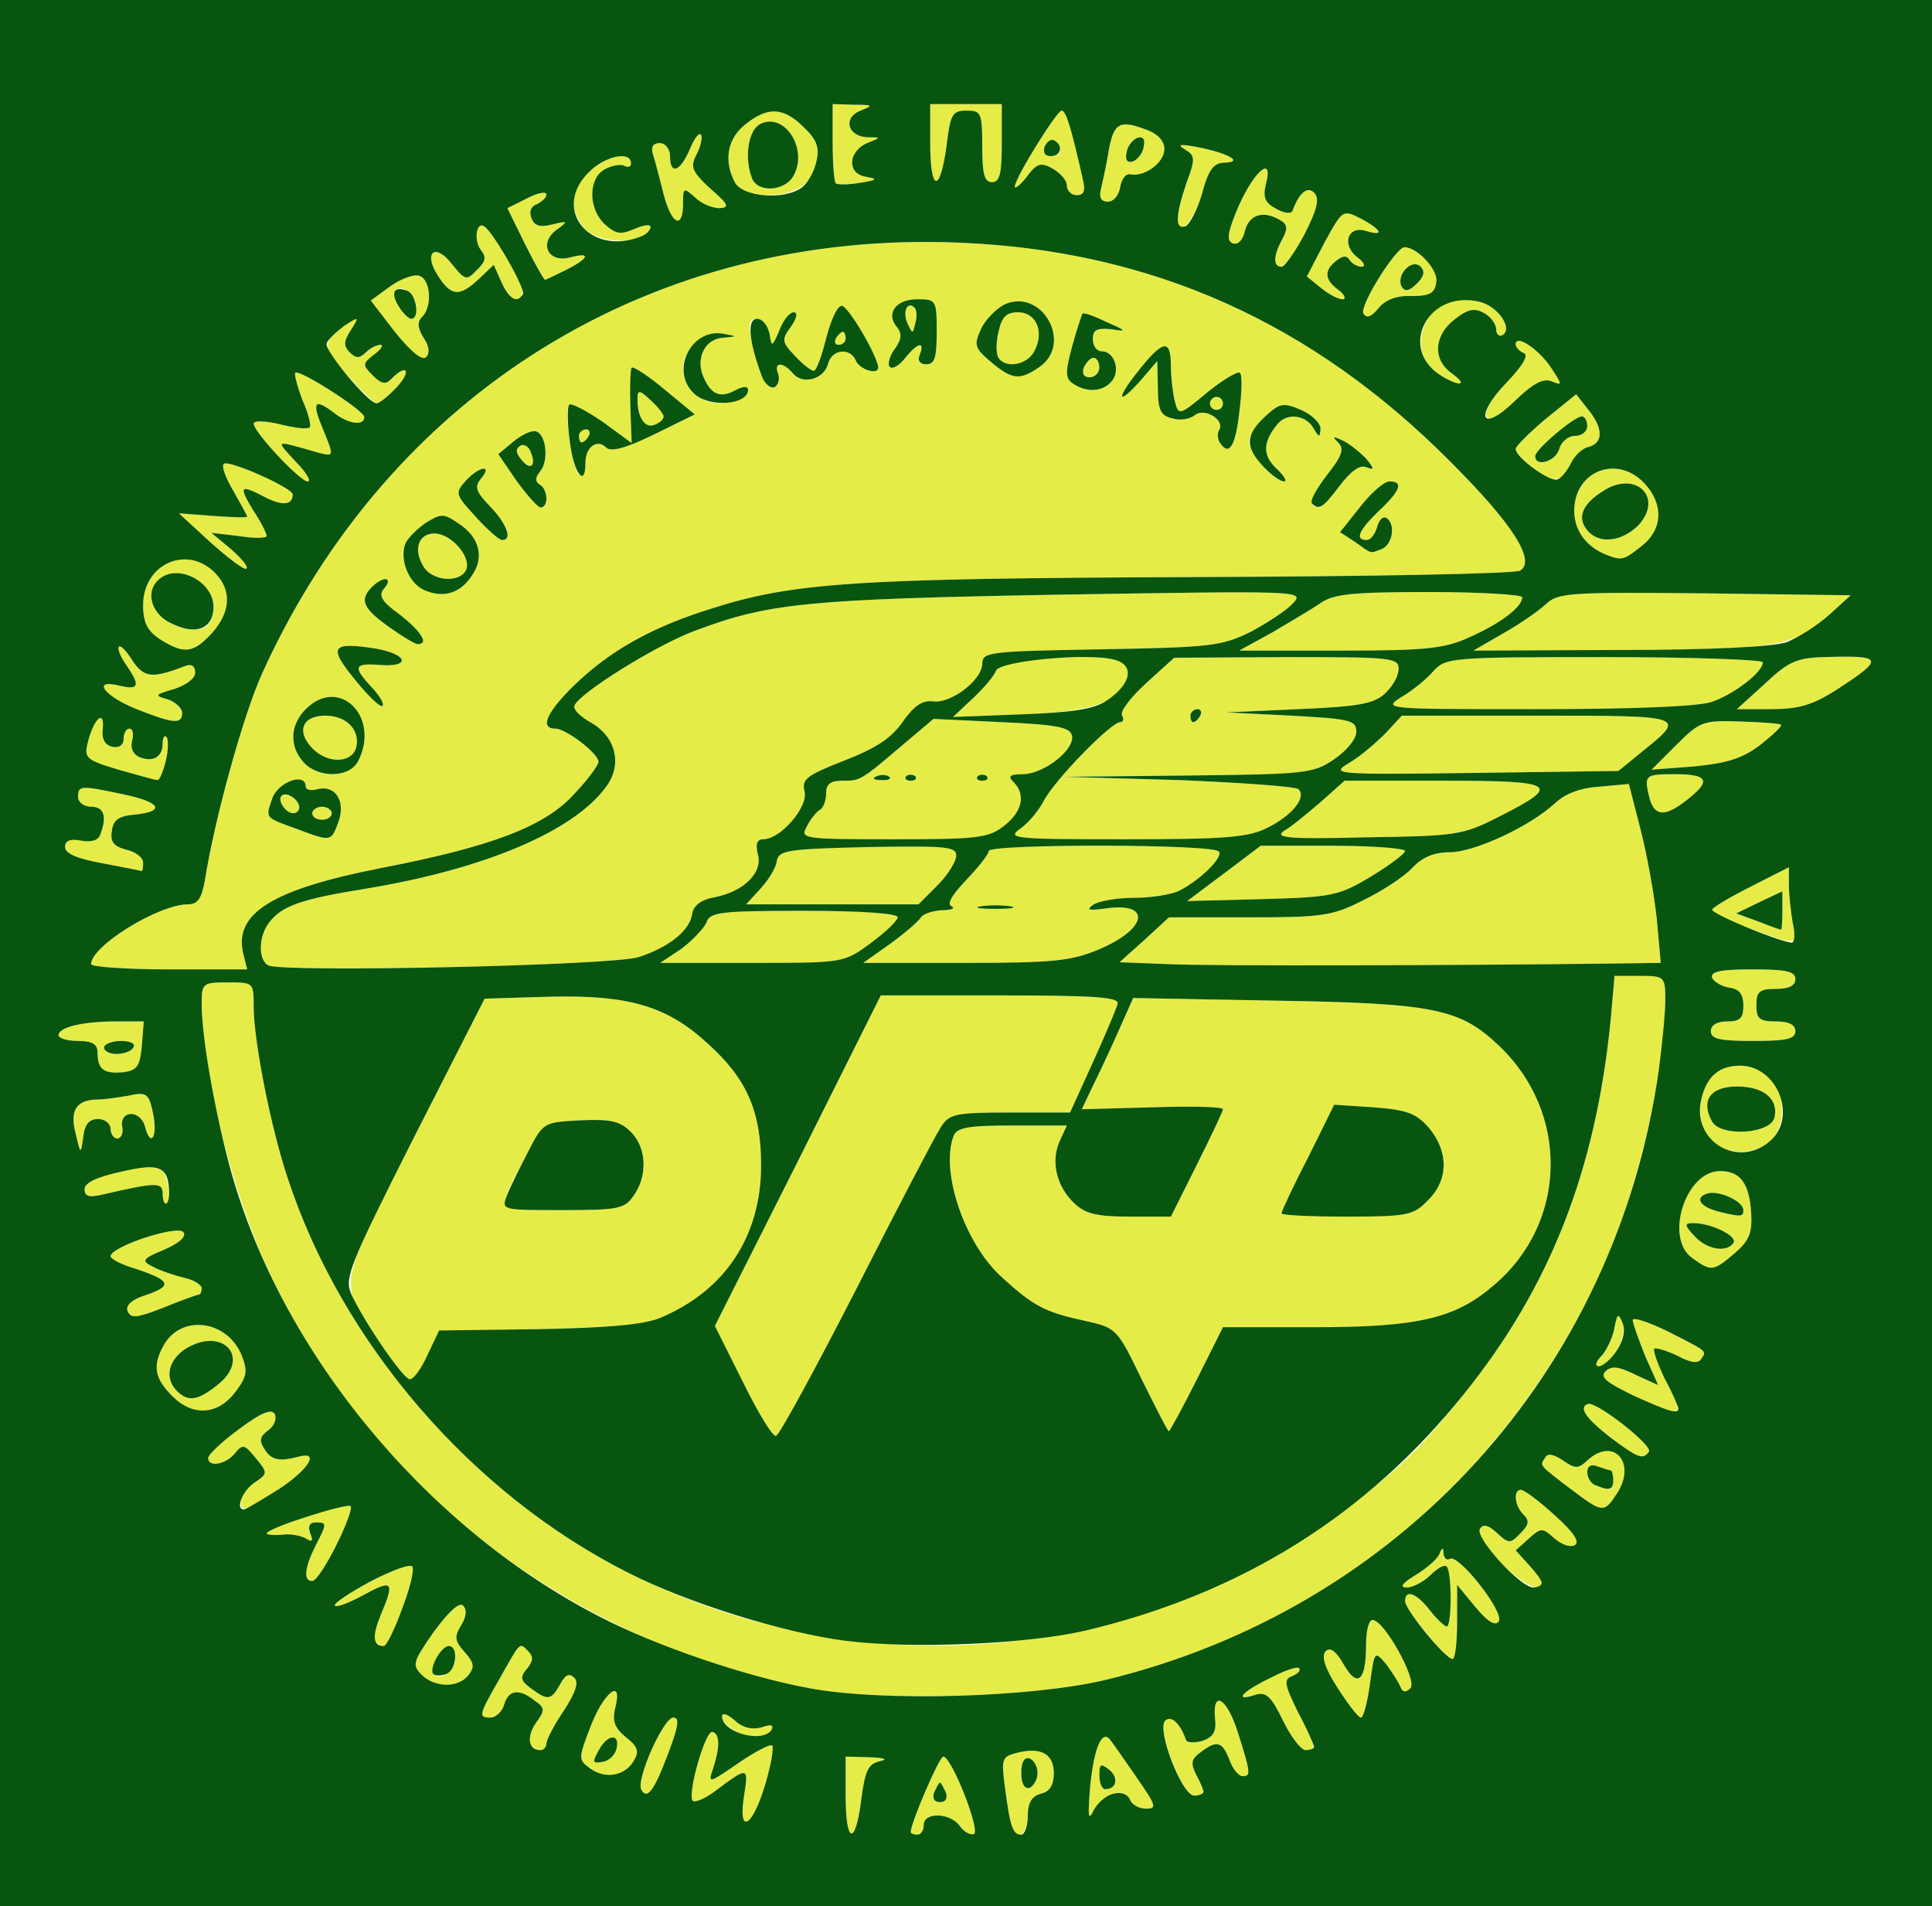 <svg version="1" xmlns="http://www.w3.org/2000/svg" width="297" height="293" viewBox="0 0 2970 2930"><path d="M1300 2760v-60l38 1c21 1 28 3 15 6-18 4-23 13-29 59-9 72-24 69-24-6zm100 56c0-14 44-116 50-116 13 0 58 115 47 119-6 2-16-4-22-13-15-20-55-21-55-1 0 8-4 15-10 15-5 0-10-2-10-4zm54-61c-4-8-7-15-9-15s-5 7-9 15c-3 9 0 15 9 15s12-6 9-15zm101 53c-2-7-6-34-10-60-6-45-5-48 19-54 37-9 56 2 56 32 0 17-6 28-20 31-14 4-20 14-20 34 0 29-17 40-25 17zm40-83c0-10-6-20-12-22-8-3-13 5-13 22s5 25 13 23c6-3 12-13 12-23zm-451 34c7-44 6-44-46-5-15 11-30 17-33 14-9-9 19-108 30-106 12 3 12 23 1 57-8 23-6 22 39-9 25-17 49-30 52-27s-2 31-11 61c-20 66-42 77-32 15zm532-14c6-61 19-89 32-69 4 5 22 31 40 57 29 42 31 47 14 47-11 0-22-6-25-14-8-20-42-9-56 17-8 17-9 9-5-38zm38-4c3-5-1-14-9-21-13-10-15-9-15 9 0 21 14 28 24 12zm-728 10c-9-15 34-111 49-111 10 0 8 13-7 53-22 59-33 74-42 58zm816-43c-13-34-17-57-11-63 9-9 23 3 32 29 1 5 13 5 25 2 17-6 22-14 20-33-5-47 18-34 35 20 20 63 20 67 7 67-6 0-15-11-20-25-11-28-19-31-44-12-15 11-16 17-7 35 14 27 14 32-3 32-8 0-23-23-34-52zm-895 10c-18-13-18-15 0-62 20-54 51-79 39-32-5 21-2 31 16 46 19 15 21 22 12 37-14 23-44 28-67 11zm41-31c5-24-15-21-28 4-10 18-9 20 7 17 10-2 19-11 21-21zm-133-7c-3-5 1-20 9-32 14-19 14-23-2-34-24-19-40-17-47 6-3 11-13 20-21 20-19 0-18-4 13-58 34-60 31-58 45-44 8 8 8 15-2 27-11 13-10 18 6 30 26 19 31 19 45-6 8-15 14-18 22-10 7 7 2 22-16 50-15 22-27 45-27 51 0 13-17 13-25 0zm1157-36c-18-37-26-44-42-39-34 11-22-4 21-25 23-12 43-19 46-16s-1 8-10 12c-14 5-13 12 8 55 29 56 29 59 12 59-7 0-23-21-35-46zm-844 15c-10-5-18-15-18-21s9-3 19 6c13 12 27 15 42 11 14-5 19-4 15 4-9 14-35 14-58 0zm928-65c-20-31-25-49-18-56s16 0 28 21c21 36 34 25 34-31 0-21 4-38 10-38 18 0 70 94 58 105-7 7-12 6-15-2-3-7-13-23-22-35-18-21-18-21-25 30-4 29-10 52-14 52s-20-21-36-46zm-811 1c-367-68-677-308-834-646-54-116-101-304-101-406 0-32 2-33 40-33 40 0 40 0 40 38 0 51 26 184 52 262 83 254 283 486 523 607 351 177 781 142 1090-87 93-69 127-101 196-188 132-164 202-343 225-574l6-68h39c38 0 39 1 39 38-1 120-45 303-104 428-149 314-418 534-756 616-113 27-342 34-455 13zm-597-21c-15-15-13-20 19-66 23-31 39-46 45-40s5 17-3 30c-11 18-10 24 5 41s16 23 6 36c-16 20-52 19-72-1zm52-25c0-10-4-19-10-19-12 0-31 35-24 43 11 11 34-5 34-24zm1493-39c-18-21-33-43-33-49 0-19 18-12 38 14 11 14 23 25 26 25 8 0 8-85 0-92-3-4-14 2-25 13-10 10-27 19-36 19-12 0-8-6 13-19 18-11 34-25 37-33 4-10 6-10 6 0 1 7 5 11 10 8 13-8 84 82 75 96-5 8-17 1-36-22l-28-34v57c0 31-3 57-7 57-5 0-23-18-40-40zm-1616 14c-3-4 0-22 8-41 22-52 19-56-25-32-22 12-42 20-45 17s21-19 54-37c33-17 62-28 65-23 6 10-34 122-44 122-4 0-9-3-13-6zm1729-123c-22-23-35-44-31-51 5-8 13-6 26 6 18 17 21 17 36 1 13-13 15-19 5-29-14-14-16-38-4-38 5 0 28 17 52 39 29 26 39 41 31 46-7 4-21-1-32-11-18-16-20-16-39 1l-20 18 20 22c48 51 6 47-44-4zm-1836 17c0-7 7-26 15-42 18-35 18-36 0-36-9 0-12 6-8 17 5 12 3 14-8 7-8-4-24-7-36-5-13 1-23 0-23-2 0-8 123-47 129-42 7 8-47 115-59 115-5 0-10-6-10-12zm-100-112c0-7 9-20 21-27 21-14 21-15 2-38-17-21-20-22-32-7-14 17-41 22-41 7 0-5 21-25 47-44 33-25 50-32 55-24 4 7 0 18-9 25-14 10-15 16-6 30 10 16 22 19 52 11 33-9 16 19-29 49-56 36-60 37-60 18zm2045-17c-50-38-48-36-40-48 4-8 13-6 28 4 19 13 23 13 38-1 40-36 75 5 45 51-20 31-22 31-71-6zm65-14c0-8-2-15-4-15s-11-3-20-6c-10-4-16-1-16 9 0 14 13 24 33 26 4 1 7-6 7-14zm-5-66c-37-29-49-46-34-51 12-5 99 63 94 73-9 13-16 11-60-22zm-1333-85l-43-86 128-254 127-254h184c149 0 183 3 180 13-2 8-19 48-38 90l-35 77h-92c-85 0-94 2-107 23-8 12-66 123-129 247-63 123-119 226-124 227-5 2-28-36-51-83zm613-4c-38-79-39-79-88-90-60-13-78-22-127-67-57-51-95-163-74-217 5-13 23-16 90-16h84l-11 24c-14 31-5 70 23 96 17 16 35 20 85 20h63l40-80c22-44 40-82 40-85 0-4-49-5-108-3l-109 3 19-40c11-22 29-61 40-86l20-45 217 4c245 4 285 12 345 69 109 103 106 272-7 368-60 52-117 65-279 65h-138l-40 80c-22 44-42 80-43 80-2 0-20-36-42-80zm440-275c32-31 32-75 2-111-20-23-34-28-85-32l-61-4-40 81c-23 44-41 83-41 86s45 5 100 5c94 0 103-2 125-25zm-1930 301c-27-27-31-46-14-77 26-49 97-41 120 13 10 25 9 33-8 56-27 37-66 40-98 8zm69-17c54-42 8-92-50-55-26 18-31 45-12 64 17 17 32 15 62-9zm2177 16c-41-20-52-28-43-37s20-8 46 5l35 16-20-45c-10-25-19-50-19-55s24 3 53 17c63 32 61 30 52 43-4 7-16 6-36-5-17-8-33-13-36-11-2 3 5 23 16 46 32 62 31 62-48 26zm-1925-77c-67-103-71-79 50-319l109-214 99-3c122-3 181 14 244 72 60 54 82 104 82 187 0 109-55 193-156 235-25 10-79 15-187 17l-152 2-18 38c-9 20-21 37-27 37-5 0-25-24-44-52zm388-230c22-31 20-74-4-98-17-17-31-20-78-18-56 3-57 3-80 48-51 96-54 90 53 90 86 0 95-2 109-22zm1489 245c8-10 17-29 19-43 4-21 6-22 12-7 9 19-17 67-36 67-7 0-5-7 5-17zm-2267-68c-3-9 7-18 30-25 40-14 36-22-18-40-21-6-38-15-38-19 0-15 104-49 112-37 5 7-7 17-30 27-34 14-35 17-17 26 11 6 32 13 48 17 15 3 27 11 27 16 0 6-2 10-5 10-2 0-27 9-54 20-41 16-50 17-55 5zm2406-81c-44-30-11-134 42-134 31 0 45 18 48 64 2 31-3 43-25 62-33 28-36 29-65 8zm63-24c6-10-34-30-62-30-14 0-14 3 2 20 19 21 50 26 60 10zm15-50c0-14-40-32-57-25-25 9 1 26 50 34 4 0 7-3 7-9zm-2430-26c0-17-10-17-92 2-21 5-28 3-28-8 0-22 109-45 121-27 9 15 12 49 4 49-3 0-5-7-5-16zm-134-93c-9-35 2-51 35-51 9 0 30-3 47-6 27-6 31-3 37 26 8 36-3 56-12 22-7-27-40-26-35 1 2 9-2 17-8 17-5 0-10-7-10-15s-9-15-19-15c-14 0-21 8-23 28-4 27-4 27-12-7zm2508 4c-18-27-12-76 12-96 21-17 62-14 84 6 25 23 26 76 2 98-28 26-78 22-98-8zm104-28c6-28-17-47-58-47s-56 22-38 54c14 24 91 19 96-7zm-2571-73c-4-4-7-16-7-26 0-13-8-18-30-18-16 0-30-4-30-9 0-12 37-21 88-21h43l-3 38c-3 31-7 37-28 40-14 2-29 0-33-4zm48-34c4-6-5-10-19-10s-26 5-26 10c0 6 9 10 19 10 11 0 23-4 26-10zm2425-25c0-9 9-15 25-15 20 0 25-5 25-24 0-18-6-26-22-28-12-2-23-9-26-15-3-10 14-13 62-13 52 0 66 3 66 15 0 10-10 15-30 15-25 0-30 4-30 25s5 25 30 25c20 0 30 5 30 15 0 12-14 15-65 15s-65-3-65-15zm-2490-103c0-28 104-92 149-92 15 0 21-9 26-37 15-95 59-254 88-318 196-432 600-682 1072-662 296 12 543 123 756 338 96 96 130 151 106 166-7 5-232 9-502 10-519 2-616 8-743 49-90 28-154 64-209 117-43 42-54 67-29 67 16 0 66 38 66 51 0 5-16 27-36 48-45 51-127 82-297 115-169 33-228 70-213 132l6 24h-120c-66 0-120-4-120-8zm380-218c12-32-4-58-32-51-10 3-18 1-18-4 0-22-41-8-51 17-11 32-13 30 37 48 53 20 53 20 64-10zm30-93c36-68-28-133-80-81-24 24-26 57-3 82 22 24 69 24 83-1zm22-114c-30-32-28-38 11-35 49 4 45-16-5-25-69-11-74-3-32 48 20 25 39 43 42 40s-4-15-16-28zm78-76c0-5-16-21-35-36-29-21-34-30-24-41 14-17-2-19-19-2-20 20-14 33 25 61 40 28 53 33 53 18zm76-97c19-28 11-59-22-80-22-15-26-15-50 0-14 10-28 24-31 32-9 24 5 60 29 71 30 13 56 5 74-23zm1398-40c17-7 22-39 7-48-5-3-11 3-14 14s-10 20-16 20c-19 0-12-15 19-45 33-31 38-45 16-45-8 0-28 17-45 39l-31 39 23 15c27 19 22 18 41 11zm-1344-26c0-7-12-24-27-40-22-23-24-30-13-43 18-22-4-18-24 4-17 19-16 21 15 55 33 37 49 45 49 24zm60-52c0-8-5-18-10-21-8-5-7-11 0-20 14-16 10-57-6-62-6-2-22 5-35 16l-23 19 28 41c30 42 46 52 46 27zm1220-20c16-21 30-32 40-28 13 5 13 3 1-12-8-9-24-22-35-28-17-8-19-8-9 2s6 21-17 50c-26 33-30 51-11 50 3 0 17-16 31-34zm-98-26c-21-20-21-40 1-67 14-19 44-16 56 5 9 15 10 15 11 1 0-9-14-22-30-29-28-12-33-10-55 10-14 13-25 30-25 39 0 17 38 61 54 61 5 0 0-9-12-20zm-1062-9c0-24 18-37 32-23 7 7 30 1 73-20l63-31-46-38c-25-21-48-36-51-34-2 3-3 30-2 60l2 56-45-33c-25-17-48-29-51-26-9 9 6 108 16 108 5 0 9-9 9-19zm1005-76c4-31 5-59 1-62-3-3-25 10-50 30-43 36-44 36-50 14-3-12-6-37-6-54 0-43-12-41-50 7-36 45-32 55 5 13l24-28 1 41c0 34 4 43 22 47 12 4 28 1 35-5 15-12 47 8 37 23-3 5-2 14 1 19 14 22 24 7 30-45zm-771-21c9-3 16-10 16-15 0-6-9-5-20 1-24 13-38 6-50-24-10-28 5-56 33-57 21-2 21-2-1-6-29-6-62 22-62 53 0 41 41 65 84 48zm62-40c-7-18 8-18 23 0s48 9 54-15c6-23 35-25 43-4 6 13 34 22 34 10 0-16-46-95-56-95-7 0-17 23-24 50-7 28-15 50-19 50s-17-10-29-23c-20-21-21-25-6-45 9-13 11-22 4-22-6 0-16 12-22 28-11 26-12 26-15 5-3-13-11-23-19-23-12 0-14 7-9 33 12 54 24 79 36 72 6-4 8-13 5-21zm513 12c14-16 4-46-15-46-8 0-14-8-14-19 0-14 6-17 28-15 25 4 25 3-7-11-18-9-35-15-37-13-1 2-9 25-16 51-11 41-10 49 2 57 21 14 46 12 59-4zm-111-22c52-36 4-122-54-96-13 7-30 24-36 38-11 24-10 29 15 50 33 28 45 29 75 8zm-184-34c3 0 3 7 0 15-4 9 0 15 10 15 13 0 16-11 16-50 0-49-1-50-30-50-33 0-49 22-31 43 8 10 7 19-4 34-19 27-5 40 16 14 10-12 20-21 23-21zm-934 720c0-5 7-10 15-10s15 5 15 10c0 6-7 10-15 10s-15-4-15-10zm-45-11c-4-6-5-13-2-16 7-7 27 6 27 18s-17 12-25-2zm46-88c-26-26-17-51 19-51 32 0 53 21 48 47s-43 28-67 4zm169-282c-15-26-6-49 18-49 25 0 56 35 49 55-9 22-54 19-67-6zm151-163c-8-10-9-16-1-21 5-3 13 1 16 10 9 22-1 29-15 11zm89-36c0-5 5-10 11-10 5 0 7 5 4 10-3 6-8 10-11 10-2 0-4-4-4-10zm96-26c-3-9-6-23-6-31 0-14 3-14 20 2 24 21 25 31 6 38-8 3-17-1-20-9zm874-24c0-5 5-10 10-10 6 0 10 5 10 10 0 6-4 10-10 10-5 0-10-4-10-10zm-575-100c3-5 8-10 11-10 2 0 4 5 4 10 0 6-5 10-11 10-5 0-7-4-4-10zm381 45c4-8 10-15 15-15s9 7 9 15-7 15-15 15c-9 0-12-6-9-15zm-131-15c-4-6-4-24 0-40 5-23 12-30 30-30 28 0 41 30 25 60-11 21-44 27-55 10zm-140-53c-4-10-5-21-1-24 10-10 18 4 13 24-4 17-4 17-12 0zm-982 987c-16-7-16-44 0-65 20-27 50-37 149-53 182-30 320-88 370-157 25-34 15-76-23-98-16-9-28-20-26-26 5-18 125-93 184-115 114-43 171-49 562-56 372-6 376-6 359 13-10 11-39 30-65 44-45 22-60 24-230 27-171 3-183 4-183 22 0 25-48 62-76 58-16-2-29 7-46 31-17 25-41 41-90 60-59 23-66 29-61 48 5 24-37 73-64 73-9 0-12 7-8 23 8 28-21 57-66 66-22 4-33 13-35 26-4 26-36 51-82 66-38 13-544 24-569 13zm1385-2l-77-3 38-34 38-35h123c112 0 128-2 175-26 29-14 63-36 76-50 15-16 33-24 57-24 39 0 124-40 162-75 17-16 40-24 70-26l44-4 18 70c10 39 21 100 25 138l6 67-74 1c-245 3-615 4-681 1zm-750-24c17-13 34-31 38-40 5-16 21-18 150-18 89 0 144 4 144 10 0 5-19 23-42 40-41 30-41 30-182 30h-141l33-22zm320-7c22-16 43-34 47-40 3-6 18-11 33-12 15 0 21-3 15-6-8-3 0-17 22-40 19-20 35-40 35-45 0-11 347-11 354 1 6 9-28 43-61 60-12 6-43 11-70 11-26 0-55 5-63 11-11 8-6 9 22 5 69-9 61 32-12 63-43 18-69 21-206 21h-157l41-29zm185-58c-13-2-33-2-45 0-13 2-3 4 22 4s35-2 23-4zm1134 33c-31-11-56-24-55-28 2-4 29-20 61-36l57-29v27c0 15 3 42 6 59 7 36 8 35-69 7zm53-26v-30l-36 17-35 17 33 12c18 7 34 13 36 13 1 1 2-12 2-29zm-1571-34c12-13 24-32 25-42 3-17 15-19 139-22 120-2 137-1 137 13 0 9-13 30-29 46l-29 29h-265l22-24zm712-23l57-43h111c61 0 111 4 111 8s-24 22-52 39c-50 30-60 32-168 35l-115 3 56-42zm-1723-16c-39-7-58-15-58-25s8-13 24-10 27 0 30-9c11-28 6-43-14-43-11 0-20-7-20-15 0-18 4-18 70-4 57 12 65 26 18 31-25 2-34 8-36 25-3 17 3 24 22 29 14 3 26 12 26 20s-1 13-2 13c-2-1-29-6-60-12zm1082-56c5-11 15-23 20-26 6-3 10-15 10-26 0-14 7-19 25-19 28 0 28 0 95-57l45-38 105 5c87 4 105 8 108 21 4 22-44 59-76 59-20 0-23 3-14 12 19 19 14 45-14 67-24 19-40 21-171 21-139 0-143-1-133-19zm127-77c-3-3-12-4-19-1-8 3-5 6 6 6 11 1 17-2 13-5zm40-1c-4-3-10-3-14 0-3 4 0 7 7 7s10-3 7-7zm110 0c-4-3-10-3-14 0-3 4 0 7 7 7s10-3 7-7zm51 81c12-8 28-27 36-42 16-32 104-122 118-122 5 0 6-5 3-10-4-6 13-28 37-50l43-39 173-1c161 0 172 1 172 18 0 11-9 27-21 38-17 16-41 20-133 24l-111 5 100 5c91 5 100 7 100 25 0 11-15 29-34 42-32 22-44 23-225 25l-191 2 177 5c97 4 180 10 184 14 13 12-9 40-47 59-29 15-63 18-219 18-170 0-183-1-162-16zm277-174c3-5 1-10-4-10-6 0-11 5-11 10 0 6 2 10 4 10 3 0 8-4 11-10zm129 177c11-6 36-27 56-44l37-33h153c173 0 182 6 85 55-57 29-66 30-205 32-119 3-142 1-126-10zm562-49c-9-37-8-38 39-38 51 0 56 10 19 39-34 27-50 26-58-1zm-2354-45c-50-15-53-18-47-42 9-36 26-52 23-21-2 16 3 25 15 28 10 2 17-3 17-12s4-16 9-16 7 8 4 19 2 21 12 25c21 8 35-1 35-21 0-9 3-14 6-10 8 7-5 67-14 66-4 0-31-8-60-16zm1893-11c17-10 41-31 55-45l25-27h208c228 0 230 0 163 54l-38 31-221 3c-220 3-222 2-192-16zm502-27c36-36 41-38 97-36 33 1 62 3 64 5s-13 16-32 31c-28 21-51 28-101 33l-66 5 38-38zm-2367-55c-50-20-70-47-26-36 30 7 32 0 10-32-9-13-14-25-11-28 2-3 12 7 21 22 18 26 30 27 80 8 10-4 16-1 16 10 0 9-14 19-32 25-31 9-31 10-10 16 23 8 31 36 10 34-7-1-33-9-58-19zm1286-17c17-16 33-35 35-42 3-9 30-15 81-19 97-6 128 1 121 27-10 40-51 55-163 59l-105 4 31-29zm659-2c17-10 39-28 49-40 19-20 26-21 263-21 133 0 243 4 243 8 0 15-44 49-79 61-22 7-120 11-270 11-234 0-236 0-206-19zm558-20c36-34 49-40 92-41 91-3 93 2 17 51-36 23-58 29-99 29h-53l43-39zm-2458-63c-27-15-35-28-35-58 0-63 67-93 110-50 27 27 25 61-5 94-26 28-40 31-70 14zm73-50c5-44-60-77-88-43-25 30 17 77 65 72 14-1 21-11 23-29zm1628 34c27-16 61-36 74-45 20-14 49-17 167-17 79 0 143 4 143 8 0 15-33 40-80 61-39 18-66 21-200 21h-155l51-28zm354 2c25-14 54-34 66-45 19-18 35-19 245-17l224 3-33 30c-55 50-79 53-322 54l-225 1 45-26zm-1986-140l-49-45 53 4c28 2 52 3 52 1s-10-19-21-39c-12-20-19-39-15-42 7-7 106 37 106 47 0 16-15 18-41 5-40-21-43-19-20 19 12 18 21 36 21 40 0 3-19 4-42 0l-43-5 30 25c16 14 27 27 24 30s-27-15-55-40zm2146 19c-31-12-50-37-50-68 0-61 66-87 108-42 30 32 28 71-4 96-28 22-30 23-54 14zm49-46c39-43-5-85-55-52-32 20-40 41-24 60 18 22 53 18 79-8zm-2093-107c-20-22-36-44-36-49s18-4 40 1c23 6 43 8 46 5 3-2-2-22-11-42-8-21-13-40-11-42 6-6 106 58 106 68 0 14-24 11-46-6-30-23-35-18-19 21 19 46 19 46-5 40-70-20-67-21-36 13 17 17 25 31 19 31s-27-18-47-40zm1931 20c-15-12-27-25-27-30 0-4 21-25 46-46l47-38 18 23c24 29 24 52 1 58-10 2-22 14-27 25-14 30-27 32-58 8zm40-30c3-11 14-20 24-20 11 0 19-7 19-15s-4-15-8-15c-12 0-72 51-72 61 0 18 32 8 37-11zm-112-50c-4-7 8-28 31-52 25-26 34-42 27-45s-13-9-13-14c0-16 36 8 55 37 17 26 17 27 0 20-13-5-29 4-56 30-25 24-39 32-44 24zm-1749-61c-41-44-41-55-7-78 23-15 24-15 10 7-11 17-11 24-1 34 9 9 15 9 24 0 7-7 17-12 23-12 5 0 1 7-10 15-18 14-18 16-2 32 13 13 20 15 29 5 24-24 31-12 8 13-13 14-27 25-31 25-3 0-23-18-43-41zm1682 0c-31-18-41-47-28-80 14-32 45-45 85-35 28 7 51 41 35 51-5 3-10-1-10-9s-9-20-19-25c-14-8-25-6-45 10-32 25-34 62-4 83 25 18 13 21-14 5zm-1611-69l-37-48 30-22c17-12 37-19 45-16 17 6 20 47 4 63-8 8-7 17 2 32 9 13 10 24 4 30s-24-9-48-39zm33-39c0-18-23-35-33-24-7 6 15 43 25 43 5 0 8-9 8-19zm1456 11c-7-11 50-102 63-102 20 0 52 35 49 53-2 18-10 22-38 22-23-1-41 6-51 19-11 13-18 16-23 8zm88-72c-14-14-39 14-29 31 5 8 12 6 23-5s13-19 6-26zm-1413 24l-12-27-23 22c-29 27-42 27-62-4-24-36-6-53 20-20 21 26 23 27 39 10 14-13 15-20 6-31-6-8-8-22-5-31 6-14 14-7 41 37 31 50 36 70 16 70-4 0-13-12-20-26zm1259 8l-21-17 27-52c28-51 28-51 56-37 32 17 37 28 8 19-28-9-38 21-14 40 11 8 14 15 7 15-6 0-15-5-18-10-5-8-11-7-21 1-19 15-18 29 4 45 9 7 12 14 6 14-7 0-22-8-34-18zm-1223-67l-27-55 30-15c17-9 30-11 30-6s-7 11-15 15c-9 3-12 12-8 21 4 12 13 15 32 10 24-6 25-5 7 8-28 20-14 51 19 43 14-4 25-4 25-1 0 4-54 35-62 35-2 0-16-25-31-55zm1153 24c0-6 5-20 11-31 9-16 8-23-2-29-26-16-48-10-55 15-3 15-11 23-19 20-10-4-8-17 9-57 25-56 54-79 42-34-5 21-1 29 16 38 12 7 23 8 25 3 10-28 23-38 33-28 9 9 5 25-14 63-24 47-46 66-46 40zm-1064-51c-22-32-20-55 9-83 24-25 65-34 65-14 0 5-4 7-10 4-5-3-19-1-30 5-26 14-26 61 0 85 17 15 24 16 45 7 14-6 25-8 25-3 0 29-84 28-104-1zm914-11c0-8 7-33 14-56 14-37 13-42-2-51-13-8-9-9 18-4 47 9 73 23 43 24-17 0-25 10-35 47-13 44-38 71-38 40zm-790-39c-6-24-13-51-16-60-4-12 0-18 10-18 9 0 16 9 16 20 0 30 16 24 31-12 7-17 15-26 17-20s-2 20-8 31c-9 18-6 25 22 51 28 24 30 29 14 30-11 0-28-7-38-17-17-15-18-15-18 10 0 41-18 32-30-15zm673-10c3-13 9-40 12-60 8-40 17-44 59-28 16 6 26 17 26 29 0 21-30 43-52 39-7-2-14 7-16 20-2 12-10 22-19 22-11 0-14-7-10-22zm65-62c3-12-1-17-10-14-7 3-15 13-16 22-3 12 1 17 10 14 7-3 15-13 16-22zm-628 55c-18-34-12-68 16-90 35-28 59-26 90 5 20 19 24 31 19 52-8 36-31 52-77 52-27 0-40-5-48-19zm90-11c23-42-15-99-52-79-18 10-24 52-12 83 9 23 51 20 64-4zm420 15c0-8-10-19-22-26-18-10-24-8-39 12-10 13-19 20-19 16 0-13 64-116 72-117 7 0 15 28 32 103 5 20 3 27-9 27-8 0-15-7-15-15zm-10-54c0-17-18-21-24-6-3 9 0 15 9 15 8 0 15-4 15-9zm-345 51c-3-3-5-32-5-64v-58l33 1c29 0 30 1 10 9-28 11-20 40 11 41 21 0 21 0-1 9-13 5-23 18-23 29 0 13 8 21 23 23 17 3 15 5-11 9-17 3-34 3-37 1zm145-62v-60h110v60c0 47-3 60-15 60s-15-13-15-55c0-52-2-55-24-55s-25 5-31 55c-10 73-25 70-25-5z" fill="#e6ec47"/><path d="M0 1465v-1465h2970v2930h-2970v-1465zm1324 1301c6-46 11-55 29-59 13-3 6-5-15-6l-38-1v60c0 75 15 78 24 6zm96 39c0-20 40-19 55 1 6 9 16 15 22 13 11-4-34-119-47-119-6 0-50 102-50 116 0 2 5 4 10 4 6 0 10-7 10-15zm160-14c0-20 6-30 20-34 14-3 20-14 20-31 0-30-19-41-56-32-24 6-25 9-19 54 8 61 12 72 25 72 5 0 10-13 10-29zm-404-47c9-30 14-58 11-61s-27 10-52 27c-45 31-47 32-39 9 11-34 11-54-1-57-11-2-39 97-30 106 3 3 18-3 33-14 52-39 53-39 46 5-10 62 12 51 32-15zm536 13c11-3 21 0 25 9 3 8 14 14 25 14 17 0 15-5-14-47-18-26-36-52-40-57-13-20-26 8-32 69-4 47-3 55 5 38 6-12 20-24 31-26zm-684-64c15-40 17-53 7-53-15 0-58 96-49 111 9 16 20 1 42-58zm822 61c0-3-5-15-11-26-9-18-8-24 7-35 25-19 33-16 44 12 5 14 14 25 20 25 13 0 13-4-7-67-17-54-40-67-35-20 2 19-3 27-20 33-12 3-24 3-25-2-9-26-23-38-32-29-13 14 26 115 45 115 8 0 14-3 14-6zm-876-47c9-15 7-22-12-37-18-15-21-25-16-46 12-47-19-22-39 32-18 47-18 49 0 62 23 17 53 12 67-11zm-134-27c0-6 12-29 27-51 18-28 23-43 16-50-8-8-14-5-22 10-14 25-19 25-45 6-16-12-17-17-6-30 10-12 10-19 2-27-14-14-11-16-45 44-31 54-32 58-13 58 8 0 18-9 21-20 7-23 23-25 47-6 16 11 16 15 2 34-15 22-12 42 7 42 5 0 9-5 9-10zm1180 5c0-3-11-28-25-54-21-43-22-50-8-55 9-4 13-9 10-12s-23 4-46 16c-43 21-55 36-21 25 16-5 24 2 42 39 12 25 28 46 35 46s13-2 13-5zm-834-26c4-8-1-9-15-4-15 4-29 1-42-11-10-9-19-12-19-6 0 25 62 42 76 21zm920-71c7-51 7-51 25-30 9 12 19 28 22 35 3 8 8 9 15 2 12-11-40-105-58-105-6 0-10 17-10 38 0 56-13 67-34 31-12-21-21-28-28-21s-2 25 18 56c16 25 32 46 36 46s10-23 14-52zm-406-6c454-110 784-474 850-937 5-38 10-87 10-107 0-37-1-38-39-38h-39l-6 68c-23 231-93 410-225 574-150 187-342 307-581 364-89 21-267 29-370 16-94-12-243-58-335-105-240-121-440-353-523-607-26-78-52-211-52-262 0-38 0-38-40-38-38 0-40 1-40 33 0 49 18 153 41 242 74 284 298 559 569 699 86 45 226 93 325 111 113 21 342 14 455-13zm-980-7c10-13 9-19-6-36s-16-23-5-41c8-13 9-24 3-30s-22 9-45 40c-32 46-34 51-19 66 20 20 56 21 72 1zm1520-82v-57l28 34c19 23 31 30 36 22 9-14-62-104-75-96-5 3-9-1-10-8 0-10-2-10-6 0-3 8-19 22-37 33-21 13-25 19-13 19 9 0 26-9 36-19 11-11 22-17 25-13 8 7 8 92 0 92-3 0-15-11-26-25-20-26-38-33-38-14 0 13 62 89 73 89 4 0 7-26 7-57zm-1622-20c12-31 19-60 16-65s-32 6-65 23c-33 18-57 34-54 37s23-5 45-17c44-24 47-20 25 32-13 32-12 47 5 47 4 0 17-26 28-57zm1752-40c0-4-9-16-20-28l-20-22 20-18c19-17 21-17 39-1 11 10 25 15 32 11 8-5-2-20-31-46-24-22-47-39-52-39-12 0-10 24 4 38 10 10 8 16-5 29-15 16-18 16-36-1-13-12-21-14-26-6-8 13 62 90 82 90 7 0 13-3 13-7zm-1853-58c15-30 25-57 22-60-6-5-129 34-129 42 0 2 10 3 23 2 12-2 28 1 36 5 11 7 13 5 8-7-4-11-1-17 8-17 18 0 18 1 0 36-17 34-19 54-5 54 6 0 22-25 37-55zm-87-87c45-30 62-58 29-49-30 8-42 5-52-11-9-14-8-20 6-30 9-7 13-18 9-25-5-8-22-1-55 24-26 19-47 39-47 44 0 15 27 10 41-7 12-15 15-14 32 7 19 23 19 24-2 38-18 12-30 41-16 41 3 0 28-15 55-32zm2056 7c30-46-5-87-45-51-15 14-19 14-38 1-15-10-24-12-28-4-8 12-10 10 40 48 49 37 51 37 71 6zm49-64c5-10-82-78-94-73-15 5-3 22 34 51 44 33 51 35 60 22zm-1218-251c63-124 121-235 129-247 13-21 22-23 107-23h92l35-77c19-42 36-82 38-90 3-10-31-13-180-13h-184l-127 254-128 254 43 86c23 47 46 85 51 83 5-1 61-104 124-227zm523 140l40-80h138c162 0 219-13 279-65 113-96 116-265 7-368-60-57-100-65-345-69l-217-4-20 45c-11 25-29 64-40 86l-19 40 109-3c59-2 108-1 108 3 0 3-18 41-40 85l-40 80h-63c-50 0-68-4-85-20-28-26-37-65-23-96l11-24h-84c-67 0-85 3-90 16-21 54 17 166 74 217 49 45 67 54 127 67 49 11 50 11 88 90 22 44 40 80 42 80 1 0 21-36 43-80zm-1477 18c17-23 18-31 8-56-23-54-94-62-120-13-17 31-13 50 14 77 32 32 71 29 98-8zm2217 27c0-3-9-24-21-46-11-23-18-43-16-46 3-2 19 3 36 11 20 11 32 12 36 5 9-13 11-11-52-43-29-14-53-22-53-17s9 30 19 55l20 45-35-16c-26-13-37-14-46-5s2 17 43 37c55 25 69 29 69 20zm-1923-82l18-38 152-2c108-2 162-7 187-17 101-42 156-126 156-235 0-83-22-133-82-187-63-58-122-75-244-72l-99 3-109 214c-99 196-107 216-96 240 19 42 80 131 90 131 6 0 18-17 27-37zm1829-8c10-16 13-31 8-42-6-15-8-14-12 7-2 14-11 33-19 43-10 10-12 17-5 17 6 0 19-11 28-25zm-2181-85c3 0 5-4 5-10 0-5-12-13-27-16-16-4-37-11-48-17-18-9-17-12 17-26 23-10 35-20 30-27-8-12-112 22-112 37 0 4 17 13 38 19 54 18 58 26 18 40-23 7-33 16-30 25 5 12 14 11 55-5 27-11 52-20 54-20zm2362-64c22-19 27-31 25-62-3-46-17-64-48-64-53 0-86 104-42 134 29 21 32 20 65-8zm-2407-93c-1-40-14-46-74-32-37 8-56 17-56 27 0 11 7 13 28 8 82-19 92-19 92-2 0 9 2 16 5 16s5-8 5-17zm-109-113c10 0 19 7 19 15s5 15 10 15c6 0 10-8 8-17-5-27 28-28 35-1 9 34 20 14 12-22-6-29-10-32-37-26-17 3-38 6-47 6-33 0-44 16-35 51 8 34 8 34 12 7 2-20 9-28 23-28zm2571 33c41-37 10-115-47-115-33 0-52 17-60 53-14 64 58 106 107 62zm-2504-145l3-38h-43c-51 0-88 9-88 21 0 5 14 9 30 9 22 0 30 5 30 18 0 26 10 33 40 30 21-3 25-9 28-40zm2542-23c0-10-10-15-30-15-25 0-30-4-30-25s5-25 30-25c20 0 30-5 30-15 0-12-14-15-66-15-48 0-65 3-62 13 3 6 14 13 26 15 16 2 22 10 22 28 0 19-5 24-25 24-16 0-25 6-25 15 0 12 14 15 65 15s65-3 65-15zm-2386-119c-15-62 44-99 213-132 170-33 252-64 297-115 20-21 36-43 36-48 0-13-50-51-66-51-25 0-14-25 29-67 55-53 119-89 209-117 127-41 224-47 743-49 270-1 495-5 502-10 24-15-10-70-106-166-213-215-460-326-756-338-472-20-876 230-1072 662-29 64-73 223-88 318-5 28-11 37-26 37-45 0-149 64-149 92 0 4 54 8 120 8h120l-6-24zm608 5c46-15 78-40 82-66 2-13 13-22 35-26 45-9 74-38 66-66-4-16-1-23 8-23 27 0 69-49 64-73-5-19 2-25 61-48 49-19 73-35 90-60 17-24 30-33 46-31 28 4 76-33 76-58 0-18 12-19 183-22 170-3 185-5 230-27 26-14 55-33 65-44 17-19 13-19-359-13-391 7-448 13-562 56-59 22-179 97-184 115-2 6 10 17 26 26 38 22 48 64 23 98-50 69-188 127-370 157-99 16-129 26-149 53-16 21-16 58 0 65 25 11 531 0 569-13zm1497 10l74-1-6-67c-4-38-15-99-25-138l-18-70-44 4c-30 2-53 10-70 26-38 35-123 75-162 75-24 0-42 8-57 24-13 14-47 36-76 50-47 24-63 26-175 26h-123l-38 35-38 34 77 3c66 3 436 2 681-1zm-1141-31c23-17 42-35 42-40 0-6-55-10-144-10-129 0-145 2-150 18-4 9-21 27-38 40l-33 22h141c141 0 141 0 182-30zm352 9c73-31 81-72 12-63-28 4-33 3-22-5 8-6 37-11 63-11 27 0 58-5 70-11 33-17 67-51 61-60-7-12-354-12-354-1 0 5-16 25-35 45-22 23-30 37-22 40 6 3 0 6-15 6-15 1-30 6-33 12-4 6-25 24-47 40l-41 29h157c137 0 163-3 206-21zm1066-40c-3-17-6-44-6-59v-27l-57 29c-32 16-59 32-61 36-2 6 96 47 122 51 5 0 6-13 2-30zm-1315-58c16-16 29-37 29-46 0-14-17-15-137-13-124 3-136 5-139 22-1 10-13 29-25 42l-22 24h265l29-29zm667-14c28-17 52-35 52-39s-50-8-111-8h-111l-57 43-56 42 115-3c108-3 118-5 168-35zm-1888-21c0-8-12-17-26-20-19-5-25-12-22-29 2-17 11-23 36-25 47-5 39-19-18-31-66-14-70-14-70 4 0 8 9 15 20 15 20 0 25 15 14 43-3 9-14 12-30 9s-24 0-24 10 19 18 58 25c31 6 58 11 60 12 1 0 2-5 2-13zm1324-57c28-22 33-48 14-67-9-9-6-12 14-12 32 0 80-37 76-59-3-13-21-17-108-21l-105-5-45 38c-67 57-67 57-95 57-18 0-25 5-25 19 0 11-4 23-10 26-5 3-15 15-20 26-10 18-6 19 133 19 131 0 147-2 171-21zm405 3c38-19 60-47 47-59-4-4-87-10-184-14l-177-5 191-2c181-2 193-3 225-25 19-13 34-31 34-42 0-18-9-20-100-25l-100-5 111-5c92-4 116-8 133-24 12-11 21-27 21-38 0-17-11-18-172-18l-173 1-43 39c-24 22-41 44-37 50 3 5 2 10-3 10-14 0-102 90-118 122-8 15-24 34-36 42-21 15-8 16 162 16 156 0 190-3 219-18zm356-17c97-49 88-55-85-55h-153l-37 33c-20 17-45 38-56 44-16 11 7 13 126 10 139-2 148-3 205-32zm289-26c37-29 32-39-19-39-47 0-48 1-39 38 8 27 24 28 58 1zm-2339-60c4-17 4-33 1-36-3-4-6 1-6 10 0 20-14 29-35 21-10-4-15-14-12-25s1-19-4-19-9 7-9 16-7 14-17 12c-12-3-17-12-15-28 3-31-14-15-23 21-6 24-3 27 47 42 29 8 56 16 60 16 3 1 9-13 13-30zm2271-15c67-54 65-54-163-54h-208l-25 27c-14 14-38 35-55 45-30 18-28 19 192 16l221-3 38-31zm180-9c19-15 34-29 32-31s-31-4-64-5c-56-2-61 0-97 36l-38 38 66-5c50-5 73-12 101-33zm-2426-49c0-7-10-17-22-21-21-6-21-7 10-16 18-6 32-16 32-25 0-11-6-14-16-10-50 19-62 18-80-8-9-15-19-25-21-22-3 3 2 15 11 28 22 32 20 39-10 32-44-11-24 16 26 36 56 22 70 24 70 6zm1421-19c38-25 44-55 12-63-42-11-177 2-182 17-2 7-18 26-35 42l-31 29 105-4c79-3 112-8 131-21zm930 2c35-12 79-46 79-61 0-4-110-8-243-8-237 0-244 1-263 21-10 12-32 30-49 40-30 19-28 19 206 19 150 0 248-4 270-11zm191-18c76-49 74-54-17-51-43 1-56 7-92 41l-43 39h53c41 0 63-6 99-29zm-2497-87c30-33 32-67 5-94-43-43-110-13-110 50 0 30 8 43 35 58 30 17 44 14 70-14zm1935 5c47-21 80-46 80-61 0-4-64-8-143-8-118 0-147 3-167 17-13 9-47 29-74 45l-51 28h155c134 0 161-3 200-21zm487 8c17-7 46-25 65-42l33-30-224-3c-210-2-226-1-245 17-12 11-41 31-66 45l-45 26 225-1c146 0 236-5 257-12zm-2392-143l-30-25 43 5c23 4 42 3 42 0 0-4-9-22-21-40-23-38-20-40 20-19 26 13 41 11 41-5 0-10-99-54-106-47-4 3 3 22 15 42 11 20 21 37 21 39s-24 1-52-1l-53-4 49 45c28 25 52 43 55 40s-8-16-24-30zm2169-5c32-25 34-64 4-96-42-45-108-19-108 42 0 31 19 56 50 68 24 9 26 8 54-14zm-2070-130c-31-34-34-33 36-13 24 6 24 6 5-40-16-39-11-44 19-21 22 17 46 20 46 6 0-10-100-74-106-68-2 2 3 21 11 42 9 20 14 40 11 42-3 3-23 1-46-5-22-5-40-6-40-1 0 13 71 89 83 89 6 0-2-14-19-31zm1961 3c5-11 17-23 27-25 23-6 23-29-1-58l-18-23-47 38c-25 21-46 42-46 46 0 13 52 51 64 47 6-2 15-13 21-25zm-30-126c17 7 17 6 0-20-19-29-55-53-55-37 0 5 6 11 13 14s-2 19-27 45c-51 53-39 79 13 28 27-26 43-35 56-30zm-1775 9c23-25 16-37-8-13-9 10-16 8-29-5-16-16-16-18 2-32 11-8 15-15 10-15-6 0-16 5-23 12-9 9-15 9-24 0-10-10-10-17 1-34 14-22 13-22-10-7-12 9-25 21-27 27-3 11 64 92 77 92 4 0 18-11 31-25zm1622-21c-30-21-28-58 4-83 20-16 31-18 45-10 10 5 19 17 19 25s5 12 10 9c16-10-7-44-35-51-81-20-128 74-57 115 27 16 39 13 14-5zm-1581-55c-9-15-10-24-2-32 16-16 13-57-4-63-8-3-28 4-45 16l-30 22 37 48c24 30 42 45 48 39s5-17-4-30zm1519-64c28 0 36-4 38-22 3-18-29-53-49-53-13 0-70 91-63 102 5 8 12 5 23-8 10-13 28-20 51-19zm-1366-3c2-4-11-32-29-62-27-44-35-51-41-37-3 9-1 23 5 31 9 11 8 18-6 31-16 17-18 16-39-10-26-33-44-16-20 20 20 31 33 31 62 4l23-22 12 27c12 26 24 33 33 18zm1254-6c-22-16-23-30-4-45 10-8 16-9 21-1 3 5 12 10 18 10 7 0 4-7-7-15-24-19-14-49 14-40 29 9 24-2-8-19-28-14-28-14-56 37l-27 52 21 17c12 10 27 18 34 18 6 0 3-7-6-14zm-1188-31c37-19 39-28 5-19-33 8-47-23-19-43 18-13 17-14-7-8-19 5-28 2-32-10-4-9-1-18 8-21 8-4 15-10 15-15s-13-3-30 6l-30 15 27 55c15 30 29 55 31 55 1 0 16-7 32-15zm1136-56c19-38 23-54 14-63-10-10-23 0-33 28-2 5-13 4-25-3-17-9-21-17-16-38 12-45-17-22-42 34-17 40-19 53-9 57 8 3 16-5 19-20 7-25 29-31 55-15 10 6 11 13 2 29-14 26-14 42-1 42 5 0 21-23 36-51zm-1022 5c9-3 16-10 16-15s-11-3-25 3c-21 9-28 8-45-7-26-24-26-71 0-85 11-6 25-8 30-5 6 3 10 1 10-4 0-20-41-11-65 14-57 56 1 129 79 99zm864-67c10-37 18-47 35-47 30-1 4-15-43-24-27-5-31-4-18 4 15 9 16 14 2 51-17 51-18 72-2 67 7-3 19-26 26-51zm-798 16c0-25 1-25 18-10 10 10 27 17 38 17 16-1 14-6-14-30-28-26-31-33-22-51 6-11 10-25 8-31s-10 3-17 20c-15 36-31 42-31 12 0-11-7-20-16-20-10 0-14 6-10 18 3 9 10 36 16 60 12 47 30 56 30 15zm672-25c2-13 9-22 16-20 22 4 52-18 52-39 0-12-10-23-26-29-42-16-51-12-59 28-3 20-9 47-12 60-4 15-1 22 10 22 9 0 17-10 19-22zm-489 0c9-7 19-25 22-40 5-21 1-33-19-52-31-31-55-33-90-5-28 22-34 56-16 90 13 22 76 27 103 7zm431-15c-17-75-25-103-32-103-8 1-72 104-72 117 0 4 9-3 19-16 15-20 21-22 39-12 12 7 22 18 22 26s7 15 15 15c12 0 14-7 9-27zm-331-1c-15-2-23-10-23-23 0-11 10-24 23-29 22-9 22-9 1-9-31-1-39-30-11-41 20-8 19-9-10-9l-33-1v58c0 32 2 61 5 64 3 2 20 2 37-1 26-4 28-6 11-9zm122-47c6-50 9-55 31-55s24 3 24 55c0 42 3 55 15 55s15-13 15-60v-60h-110v60c0 75 15 78 25 5zm-19 2530c4-8 7-15 9-15s5 7 9 15c3 9 0 15-9 15s-12-6-9-15zm134-30c0-17 5-25 13-22 6 2 12 12 12 22s-6 20-12 23c-8 2-13-6-13-23zm120 4c0-18 2-19 15-9 15 12 12 30-6 30-5 0-9-10-9-21zm-770-38c13-25 33-28 28-4-2 10-11 19-21 21-16 3-17 1-7-17zm-254-118c-7-8 12-43 24-43 15 0 12 37-4 43-8 3-17 3-20 0zm1787-290c-7-2-13-12-13-20 0-10 6-13 16-9 9 3 18 6 20 6s4 7 4 15c0 15-6 17-27 8zm-483-418c0-3 18-42 41-86l40-81 61 4c51 4 65 9 85 32 30 36 30 80-2 111-22 23-31 25-125 25-55 0-100-2-100-5zm-1698 273c-19-19-14-46 12-64 58-37 104 13 50 55-30 24-45 26-62 9zm507-300c5-13 20-43 33-68 23-45 24-45 80-48 47-2 61 1 78 18 24 24 26 67 4 98-14 20-23 22-109 22-94 0-94 0-86-22zm1826 62c-16-17-16-20-2-20 28 0 68 20 62 30-10 16-41 11-60-10zm40-37c-30-7-41-21-22-28 17-7 57 11 57 25 0 10-3 11-35 3zm-13-139c-18-32-3-54 38-54s64 19 58 47c-5 26-82 31-96 7zm-2472-114c0-5 12-10 26-10s23 4 19 10c-3 6-15 10-26 10-10 0-19-4-19-10zm296-336c-50-18-48-16-37-48 10-25 51-39 51-17 0 5 8 7 18 4 28-7 44 19 32 51-11 30-11 30-64 10zm54-24c0-5-7-10-15-10s-15 5-15 10c0 6 7 10 15 10s15-4 15-10zm-50-9c0-12-20-25-27-18s6 27 18 27c5 0 9-4 9-9zm7-69c-23-25-21-58 3-82 52-52 116 13 80 81-14 25-61 25-83 1zm81-25c5-26-16-47-48-47-36 0-45 25-19 51 24 24 62 22 67-4zm-2-102c-42-51-37-59 32-48 50 9 54 29 5 25-39-3-41 3-11 35 12 13 19 25 16 28s-22-15-42-40zm51-82c-39-28-45-41-25-61 17-17 33-15 19 2-10 11-5 20 24 41 33 26 45 45 27 45-4 0-24-12-45-27zm55-56c-24-11-38-47-29-71 3-8 17-22 31-32 24-15 28-15 50 0 33 21 41 52 22 80-18 28-44 36-74 23zm65-32c7-20-24-55-49-55-24 0-33 23-18 49 13 25 58 28 67 6zm1366-42l-23-15 31-39c17-22 37-39 45-39 22 0 17 14-16 45-31 30-38 45-19 45 6 0 13-9 16-20s9-17 14-14c15 9 10 41-7 48-19 7-14 8-41-11zm-1352-39c-31-34-32-36-15-55 20-22 42-26 24-4-11 13-9 20 13 43 27 28 35 52 19 52-5 0-23-16-41-36zm63-55l-28-41 23-19c13-11 29-18 35-16 16 5 20 46 6 62-7 9-8 15 0 20 12 7 14 35 1 35-4 0-21-19-37-41zm22-44c-3-9-11-13-16-10-8 5-7 11 1 21 14 18 24 11 15-11zm1201 79c-4-4 7-23 23-44 23-29 27-40 17-50s-8-10 9-2c11 6 27 19 35 28 12 15 12 17-1 12-10-4-24 7-40 28-26 34-32 39-43 28zm-75-57c-28-30-28-48 3-77 22-20 27-22 55-10 16 7 30 20 30 29-1 14-2 14-11-1-12-21-42-24-56-5-22 27-22 47-1 67 12 11 17 20 12 20-6 0-20-10-32-23zm-1066-38c-4-28-4-54-1-57s26 9 51 26l45 33-2-56c-1-30 0-57 2-60 3-2 26 13 51 34l46 38-63 31c-43 21-66 27-73 20-14-14-32-1-32 23 0 40-18 17-24-32zm29-9c3-5 1-10-4-10-6 0-11 5-11 10 0 6 2 10 4 10 3 0 8-4 11-10zm115-30c0-4-9-15-20-25-17-16-20-16-20-2 0 28 11 46 26 40 8-3 14-8 14-13zm855 40c-3-5-4-14-1-19 10-15-22-35-37-23-7 6-23 9-35 5-18-4-22-13-22-47l-1-41-24 28c-37 42-41 32-5-13 38-48 50-50 50-7 0 17 3 42 6 54 6 22 7 22 50-14 25-20 47-33 50-30 4 3 3 31-1 62-6 52-16 67-30 45zm5-60c0-5-4-10-10-10-5 0-10 5-10 10 0 6 5 10 10 10 6 0 10-4 10-10zm-814-16c-36-35-3-100 46-91 22 4 22 4 1 6-28 1-43 29-33 57 12 30 26 37 50 24 11-6 20-7 20-1 0 24-62 28-84 5zm105-26c-20-54-23-88-7-88 8 0 16 10 19 23 3 21 4 21 15-5 6-16 16-28 22-28 7 0 5 9-4 22-15 20-14 24 6 45 12 13 25 23 29 23s12-22 19-50c7-27 17-50 24-50 10 0 56 79 56 95 0 12-28 3-34-10-8-21-37-19-43 4-6 24-39 33-54 15s-30-18-23 0c3 8 1 17-5 21-6 3-15-4-20-17zm129-58c0-5-2-10-4-10-3 0-8 5-11 10-3 6-1 10 4 10 6 0 11-4 11-10zm350 70c-12-8-13-16-2-57 7-26 15-49 16-51 2-2 19 4 37 13 32 14 32 15 7 11-22-2-28 1-28 15 0 11 6 19 14 19 19 0 29 30 15 46-13 16-38 18-59 4zm40-25c0-8-4-15-9-15s-11 7-15 15c-3 9 0 15 9 15 8 0 15-7 15-15zm-167-9c-25-21-26-26-15-50 6-14 23-31 36-38 58-26 106 60 54 96-30 21-42 20-75-8zm67-16c16-30 3-60-25-60-18 0-25 7-30 30-4 16-4 34 0 40 11 17 44 11 55-10zm-222 24c-4-3-1-16 7-27 11-15 12-24 4-34-18-21-2-43 31-43 29 0 30 1 30 50 0 39-3 50-16 50-10 0-14-6-10-15 8-21-3-19-23 6-9 11-19 17-23 13zm38-91c-11-11-19 6-11 24 8 17 8 17 12 0 3-10 2-21-1-24zm102 920c12-2 32-2 45 0 12 2 2 4-23 4s-35-2-22-4zm1194 23l-33-12 35-17 36-17v30c0 17-1 30-2 29-2 0-18-6-36-13zm-1354-223c7-3 16-2 19 1 4 3-2 6-13 5-11 0-14-3-6-6zm45 0c4-3 10-3 14 0 3 4 0 7-7 7s-10-3-7-7zm110 0c4-3 10-3 14 0 3 4 0 7-7 7s-10-3-7-7zm327-93c0-5 5-10 11-10 5 0 7 5 4 10-3 6-8 10-11 10-2 0-4-4-4-10zm-1567-142c-28-13-39-44-23-63 28-34 93-1 88 43-3 30-29 38-65 20zm2177-143c-16-19-8-40 24-60 50-33 94 9 55 52-26 26-61 30-79 8zm-80-114c0-10 60-61 72-61 4 0 8 7 8 15s-8 15-19 15c-10 0-21 9-24 20-5 19-37 29-37 11zm-1747-230c-13-21-8-32 13-24 14 5 20 43 6 43-4 0-13-9-19-19zm1542-30c-10-17 15-45 29-31 7 7 5 15-6 26s-18 13-23 5zm-423-207c1-9 9-19 16-22 9-3 13 2 10 14-1 9-9 19-16 22-9 3-13-2-10-14zm-576 40c-12-31-6-73 12-83 37-20 75 37 52 79-13 24-55 27-64 4zm450-49c4-8 10-12 15-9 14 8 10 24-6 24-9 0-12-6-9-15z" fill="#08550f"/></svg>